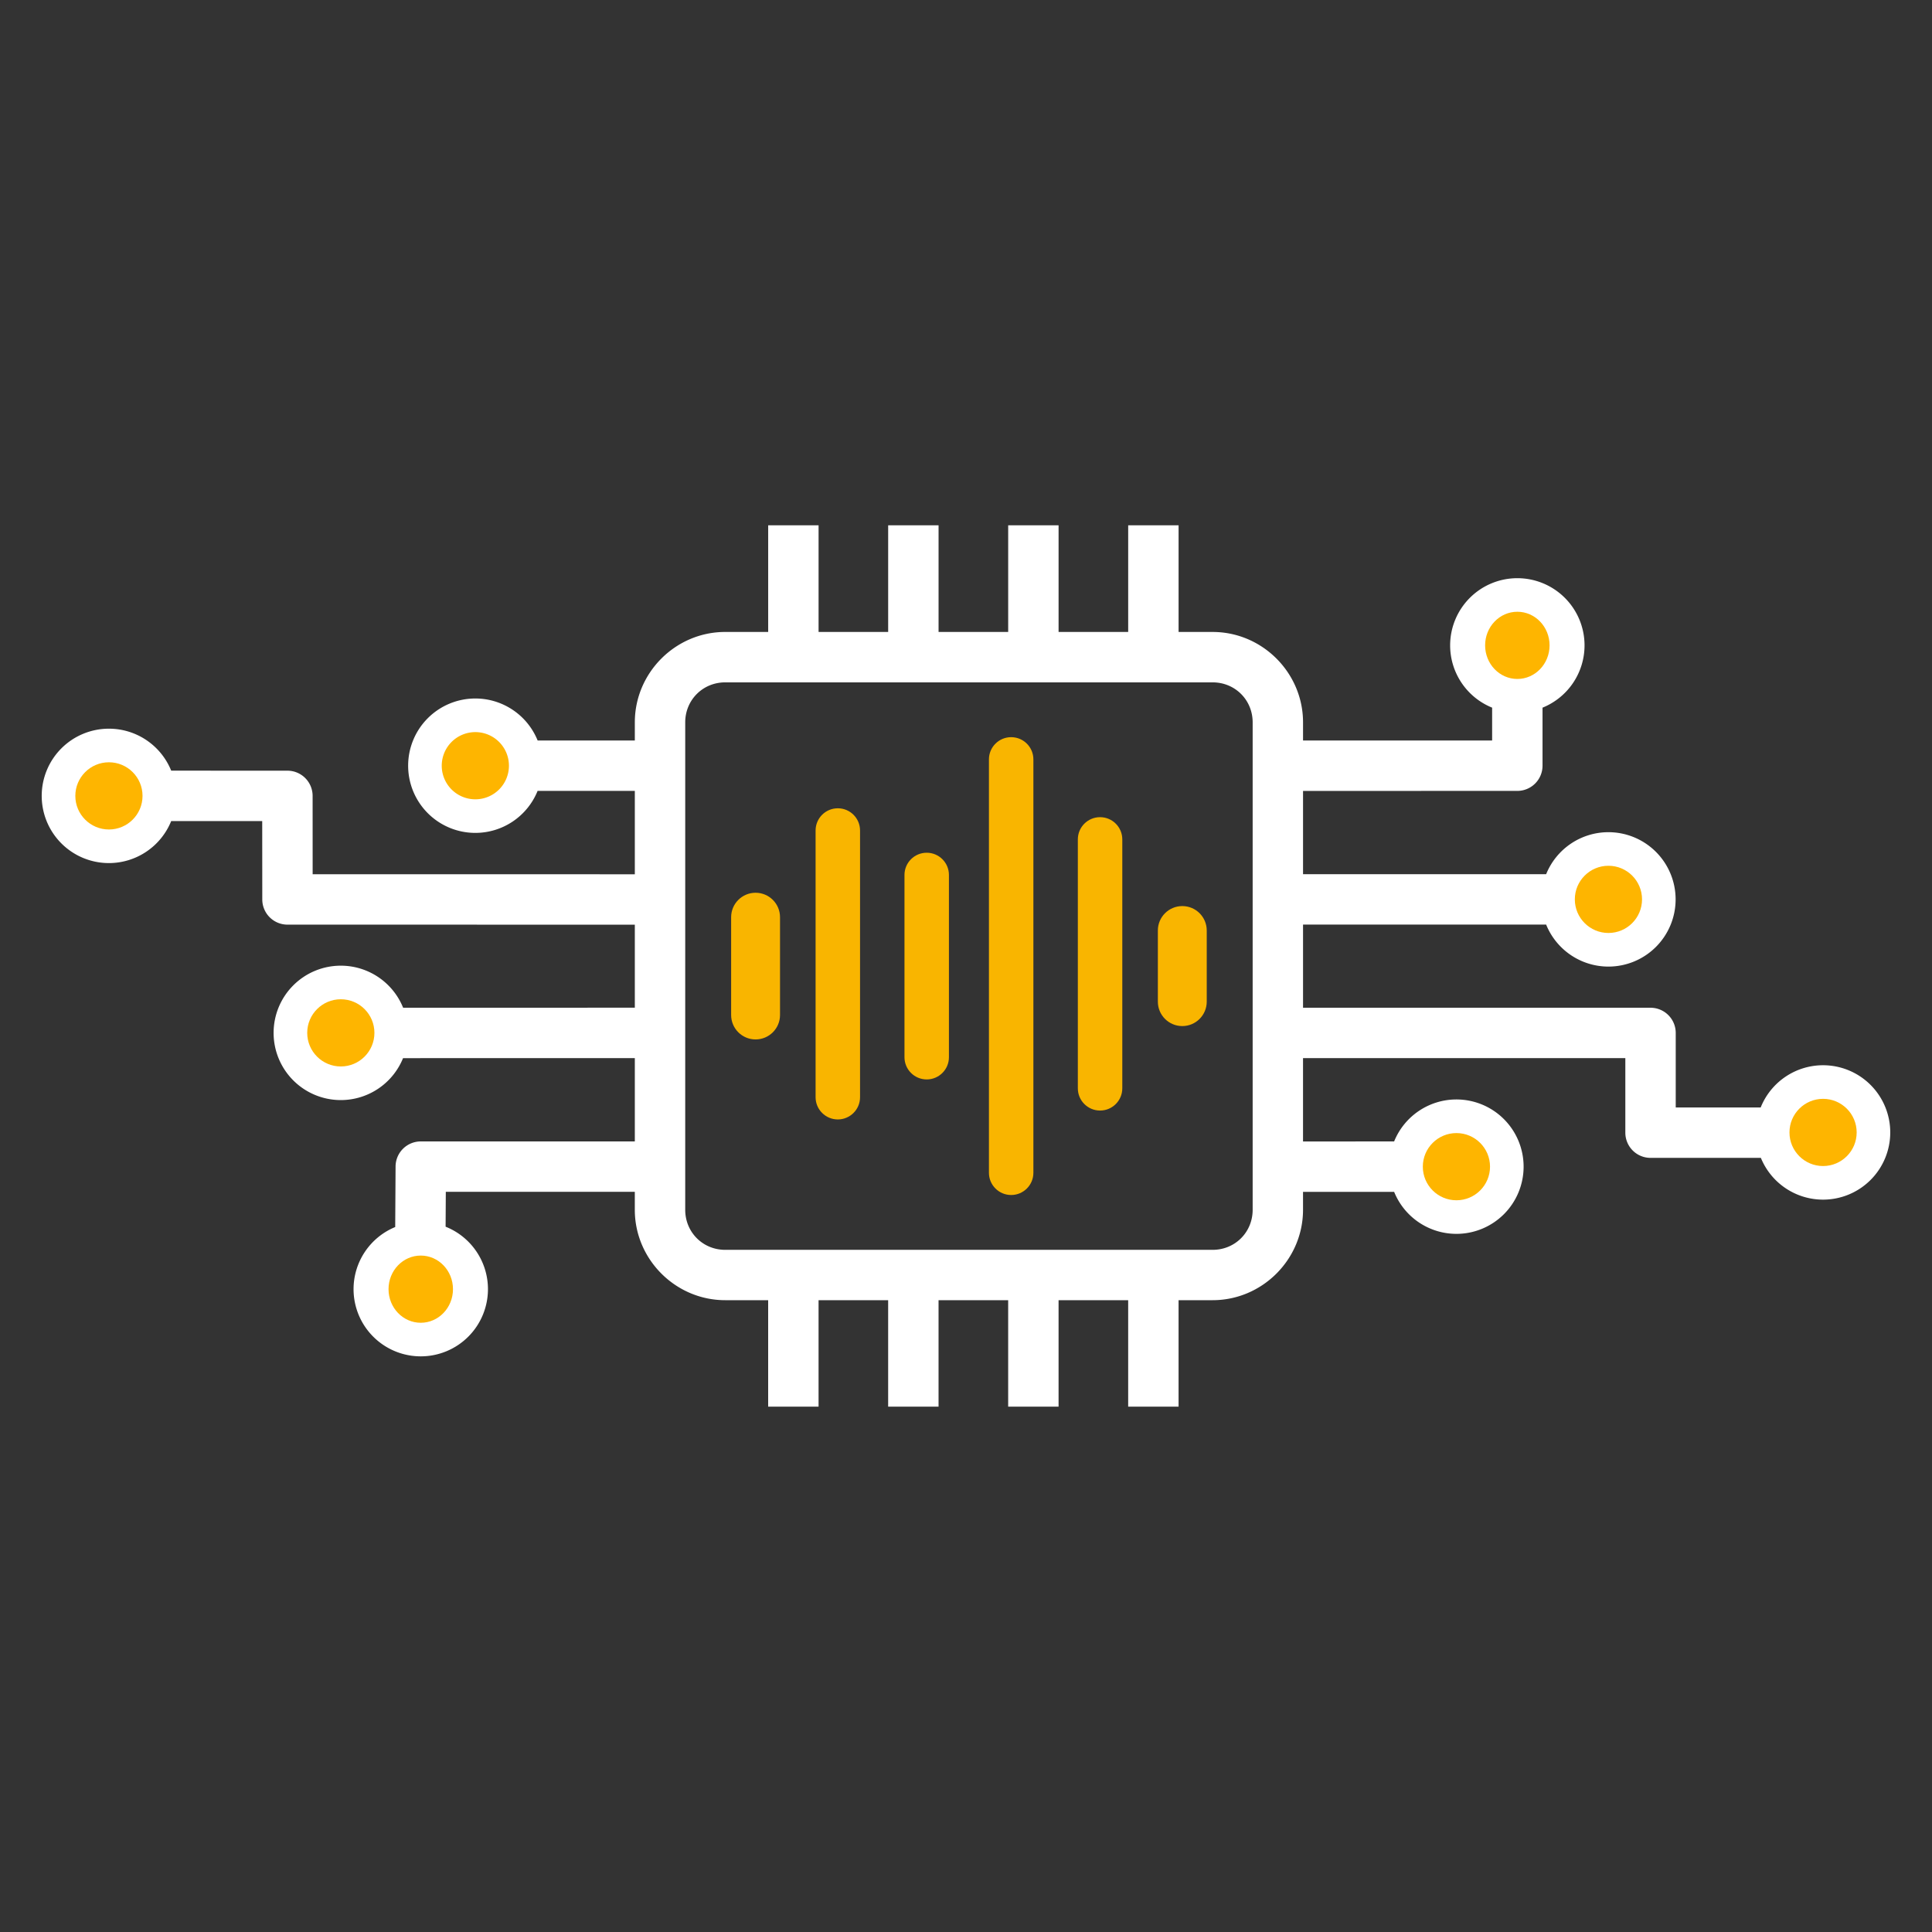 <?xml version="1.0" encoding="UTF-8" standalone="no"?>
<!-- Created with Inkscape (http://www.inkscape.org/) -->

<svg
   width="115mm"
   height="115mm"
   viewBox="0 0 115 115"
   version="1.1"
   id="svg5692"
   inkscape:version="1.2.2 (732a01da63, 2022-12-09)"
   sodipodi:docname="SoundNodes_Icon_Secondary_Tr_Bg_Square - Copy.svg"
   inkscape:export-filename="SoundNodes_Icon_Secondary_Tr_Bg_Square.png"
   inkscape:export-xdpi="294.92627"
   inkscape:export-ydpi="294.92627"
   xmlns:inkscape="http://www.inkscape.org/namespaces/inkscape"
   xmlns:sodipodi="http://sodipodi.sourceforge.net/DTD/sodipodi-0.dtd"
   xmlns="http://www.w3.org/2000/svg"
   xmlns:svg="http://www.w3.org/2000/svg">
  <rect x="0" y="0" width="115" height="115" fill="#333333" stroke="none"/>
  <sodipodi:namedview
     id="namedview1534"
     pagecolor="#ffffff"
     bordercolor="#666666"
     borderopacity="1.0"
     inkscape:showpageshadow="2"
     inkscape:pageopacity="0.0"
     inkscape:pagecheckerboard="0"
     inkscape:deskcolor="#d1d1d1"
     inkscape:document-units="mm"
     showgrid="false"
     inkscape:zoom="1.4142136"
     inkscape:cx="275.41808"
     inkscape:cy="215.66756"
     inkscape:window-width="1920"
     inkscape:window-height="1017"
     inkscape:window-x="-8"
     inkscape:window-y="-8"
     inkscape:window-maximized="1"
     inkscape:current-layer="layer1" />
  <defs
     id="defs5686" />
  <g
     inkscape:label="Layer 1"
     inkscape:groupmode="layer"
     id="layer1"
     transform="translate(-2.955,-3.054)">
    <rect
       style="opacity:1;fill:none;fill-opacity:1;stroke:none;stroke-width:0;stroke-dasharray:none;stroke-opacity:1"
       id="rect2992"
       width="192.13"
       height="98.016"
       x="2.955"
       y="3.054" />
    <g
       aria-label="AUDIO INTELLIGENCE"
       id="text948"
       style="font-weight:500;font-size:10.583px;font-family:'Work Sans Medium', 'Work Sans Medium_MSFontService', sans-serif;fill:#444455;stroke-width:0.265"
       transform="translate(-2.476,-39.404)">
      <g
         id="g1465">
        <g
           id="g1723" />
      </g>
    </g>
    <g
       id="g5152"
       transform="translate(-2.371,-39.404)">
      <g
         id="g5107"
         transform="translate(25.642,-64.839)" />
    </g>
    <g
       transform="translate(-3.959,-39.404)"
       id="g5156" />
    <g
       transform="translate(-4.495,-39.404)"
       id="g5164" />
    <g
       id="g5447"
       transform="translate(-2.371,-39.404)" />
    <g
       id="g5452"
       transform="translate(-2.371,-39.404)">
      <g
         id="g5172"
         transform="translate(-1.058)" />
    </g>
    <g
       id="g5168-9"
       transform="translate(-10.381,-23.562)" />
    <path
       id="path1098"
       d="m 46.475,57.649 c 0,-0.804 0.651,-1.455 1.455,-1.455 v 0 c 0.804,0 1.455,0.651 1.455,1.455 v 5.821 c 0,0.804 -0.651,1.455 -1.455,1.455 v 0 c -0.804,0 -1.455,-0.651 -1.455,-1.455 z"
       inkscape:connector-curvature="0"
       style="fill:#f9b500;fill-rule:evenodd;stroke-width:0;stroke-dasharray:none" />
    <path
       id="path1100"
       d="m 51.502,52.489 c 0,-0.731 0.592,-1.323 1.323,-1.323 v 0 c 0.731,0 1.323,0.592 1.323,1.323 v 15.875 c 0,0.731 -0.592,1.323 -1.323,1.323 v 0 c -0.731,0 -1.323,-0.592 -1.323,-1.323 z"
       inkscape:connector-curvature="0"
       style="fill:#f9b500;fill-rule:evenodd;stroke-width:0;stroke-dasharray:none" />
    <path
       id="path1102"
       d="m 56.793,55.135 c 0,-0.731 0.592,-1.323 1.323,-1.323 v 0 c 0.731,0 1.323,0.592 1.323,1.323 v 10.848 c 0,0.731 -0.592,1.323 -1.323,1.323 v 0 c -0.731,0 -1.323,-0.592 -1.323,-1.323 z"
       inkscape:connector-curvature="0"
       style="fill:#f9b500;fill-rule:evenodd;stroke-width:0;stroke-dasharray:none" />
    <path
       id="path1104"
       d="m 61.82,48.256 c 0,-0.731 0.592,-1.323 1.323,-1.323 v 0 c 0.731,0 1.323,0.592 1.323,1.323 v 24.606 c 0,0.731 -0.592,1.323 -1.323,1.323 v 0 c -0.731,0 -1.323,-0.592 -1.323,-1.323 z"
       inkscape:connector-curvature="0"
       style="fill:#f9b500;fill-rule:evenodd;stroke-width:0;stroke-dasharray:none" />
    <path
       id="path1106"
       d="m 67.112,53.018 c 0,-0.731 0.592,-1.323 1.323,-1.323 v 0 c 0.731,0 1.323,0.592 1.323,1.323 v 14.817 c 0,0.731 -0.592,1.323 -1.323,1.323 v 0 c -0.731,0 -1.323,-0.592 -1.323,-1.323 z"
       inkscape:connector-curvature="0"
       style="fill:#f9b500;fill-rule:evenodd;stroke-width:0;stroke-dasharray:none" />
    <path
       id="path1108"
       d="m 71.875,58.442 c 0,-0.804 0.651,-1.455 1.455,-1.455 v 0 c 0.804,0 1.455,0.651 1.455,1.455 v 4.233 c 0,0.804 -0.651,1.455 -1.455,1.455 v 0 c -0.804,0 -1.455,-0.651 -1.455,-1.455 z"
       inkscape:connector-curvature="0"
       style="fill:#f9b500;fill-rule:evenodd;stroke-width:0;stroke-dasharray:none" />
    <path
       style="color:#000000;fill:#ffffff;fill-rule:evenodd;stroke-miterlimit:8;-inkscape-stroke:none;fill-opacity:1"
       d="m 48.68,34.321 v 6.349 h -2.557 c -2.955,0 -5.381,2.426 -5.381,5.381 v 1.08 h -5.785 a 4,4 0 0 0 -3.708,-2.5 4,4 0 0 0 -4,4 4,4 0 0 0 4,4 4,4 0 0 0 3.706,-2.5 h 5.787 v 4.963 l -19.177,-0.002 -0.002,-4.666 a 1.5,1.5 0 0 0 -1.5,-1.498 l -6.918,-0.002 A 4,4 0 0 0 9.438,46.428 4,4 0 0 0 5.438,50.428 4,4 0 0 0 9.438,54.428 4,4 0 0 0 13.145,51.927 l 5.418,0.001 0.004,4.664 a 1.5,1.5 0 0 0 1.5,1.5 l 20.675,0.002 v 4.942 l -13.791,0.003 a 4,4 0 0 0 -3.71,-2.504 4,4 0 0 0 -4,4 4,4 0 0 0 4,4 4,4 0 0 0 3.705,-2.496 l 13.796,-0.003 v 4.96 H 27.999 a 1.5,1.5 0 0 0 -1.498,1.49 l -0.022,3.606 a 4,4 0 0 0 -2.479,3.697 4,4 0 0 0 4,4 4,4 0 0 0 4,-4 4,4 0 0 0 -2.521,-3.717 l 0.012,-2.078 h 11.25 v 1.069 c 0,2.955 2.426,5.383 5.381,5.383 h 2.557 v 6.338 h 3 v -6.338 h 4.142 v 6.338 h 3 v -6.338 h 4.144 v 6.338 h 3 v -6.338 h 4.143 v 6.338 h 3 v -6.338 h 2.027 c 2.955,0 5.381,-2.428 5.381,-5.383 V 73.998 l 5.423,-0.001 a 4,4 0 0 0 3.707,2.501 4,4 0 0 0 4,-4 4,4 0 0 0 -4,-4 4,4 0 0 0 -3.707,2.499 l -5.423,10e-4 v -4.96 h 19.185 v 4.437 a 1.5,1.5 0 0 0 1.502,1.5 l 6.565,-0.002 a 4,4 0 0 0 3.702,2.488 4,4 0 0 0 4,-4 4,4 0 0 0 -4,-4 4,4 0 0 0 -3.712,2.513 l -5.057,0.002 v -4.437 a 1.5,1.5 0 0 0 -1.5,-1.5 H 80.517 v -4.951 h 14.47 a 4,4 0 0 0 3.707,2.501 4,4 0 0 0 4,-4 4,4 0 0 0 -4,-4 4,4 0 0 0 -3.706,2.499 h -14.471 v -4.955 l 12.755,-0.002 a 1.5,1.5 0 0 0 1.5,-1.5 v -3.454 a 4,4 0 0 0 2.501,-3.707 4,4 0 0 0 -4,-4 4,4 0 0 0 -4,4 4,4 0 0 0 2.499,3.706 v 1.954 l -11.255,0.002 v -1.08 c 0,-2.955 -2.426,-5.381 -5.381,-5.381 h -2.027 v -6.349 h -3 v 6.349 h -4.143 v -6.349 h -3 v 6.349 h -4.144 v -6.349 h -3 v 6.349 h -4.142 v -6.349 z m -2.557,9.35 h 29.014 c 1.334,0 2.381,1.047 2.381,2.381 v 29.014 c 0,1.334 -1.047,2.383 -2.381,2.383 H 46.123 c -1.334,0 -2.381,-1.049 -2.381,-2.383 V 46.052 c 0,-1.334 1.047,-2.381 2.381,-2.381 z"
       id="path1110" />
    <circle
       r="2"
       cy="72.499"
       cx="89.647"
       id="path5066-6"
       style="fill:#feb500;fill-opacity:1;stroke:#ffffff;stroke-width:0;stroke-linecap:round;stroke-linejoin:round;stroke-miterlimit:8;stroke-dasharray:none;stroke-opacity:1" />
    <circle
       style="fill:#feb500;fill-opacity:1;stroke:#ffffff;stroke-width:0;stroke-linecap:round;stroke-linejoin:round;stroke-miterlimit:8;stroke-dasharray:none;stroke-opacity:1"
       id="path5066-6-5"
       cx="111.471"
       cy="70.461"
       r="2" />
    <circle
       style="fill:#feb500;fill-opacity:1;stroke:#ffffff;stroke-width:0;stroke-linecap:round;stroke-linejoin:round;stroke-miterlimit:8;stroke-dasharray:none;stroke-opacity:1"
       id="path5066-6-8"
       cx="98.695"
       cy="56.588"
       r="2" />
    <ellipse
       style="fill:#feb500;fill-opacity:1;stroke:#ffffff;stroke-width:0;stroke-linecap:round;stroke-linejoin:round;stroke-miterlimit:8;stroke-dasharray:none;stroke-opacity:1"
       id="path5066-6-3"
       cx="93.273"
       cy="41.468"
       rx="1.918"
       ry="2" />
    <path
       style="fill:#feb500;stroke:#ffffff;stroke-width:0;stroke-linecap:round;stroke-linejoin:round;stroke-miterlimit:8"
       d="m 33.249,48.632 a 2,2 0 0 1 -2,2 2,2 0 0 1 -2,-2 2,2 0 0 1 2,-2 2,2 0 0 1 2,2 z"
       id="path5066-6-70" />
    <circle
       r="2"
       cy="50.428"
       cx="9.439"
       id="path5066-6-57"
       style="fill:#feb500;fill-opacity:1;stroke:#ffffff;stroke-width:0;stroke-linecap:round;stroke-linejoin:round;stroke-miterlimit:8;stroke-dasharray:none;stroke-opacity:1" />
    <circle
       style="fill:#feb500;fill-opacity:1;stroke:#ffffff;stroke-width:0;stroke-linecap:round;stroke-linejoin:round;stroke-miterlimit:8;stroke-dasharray:none;stroke-opacity:1"
       id="path5066-6-70-7"
       cx="23.242"
       cy="64.534"
       r="2" />
    <ellipse
       style="fill:#feb500;fill-opacity:1;stroke:#ffffff;stroke-width:0;stroke-linecap:round;stroke-linejoin:round;stroke-miterlimit:8;stroke-dasharray:none;stroke-opacity:1"
       id="path5066-6-3-0"
       cx="28"
       cy="79.79"
       rx="1.918"
       ry="2" />
  </g>
</svg>
